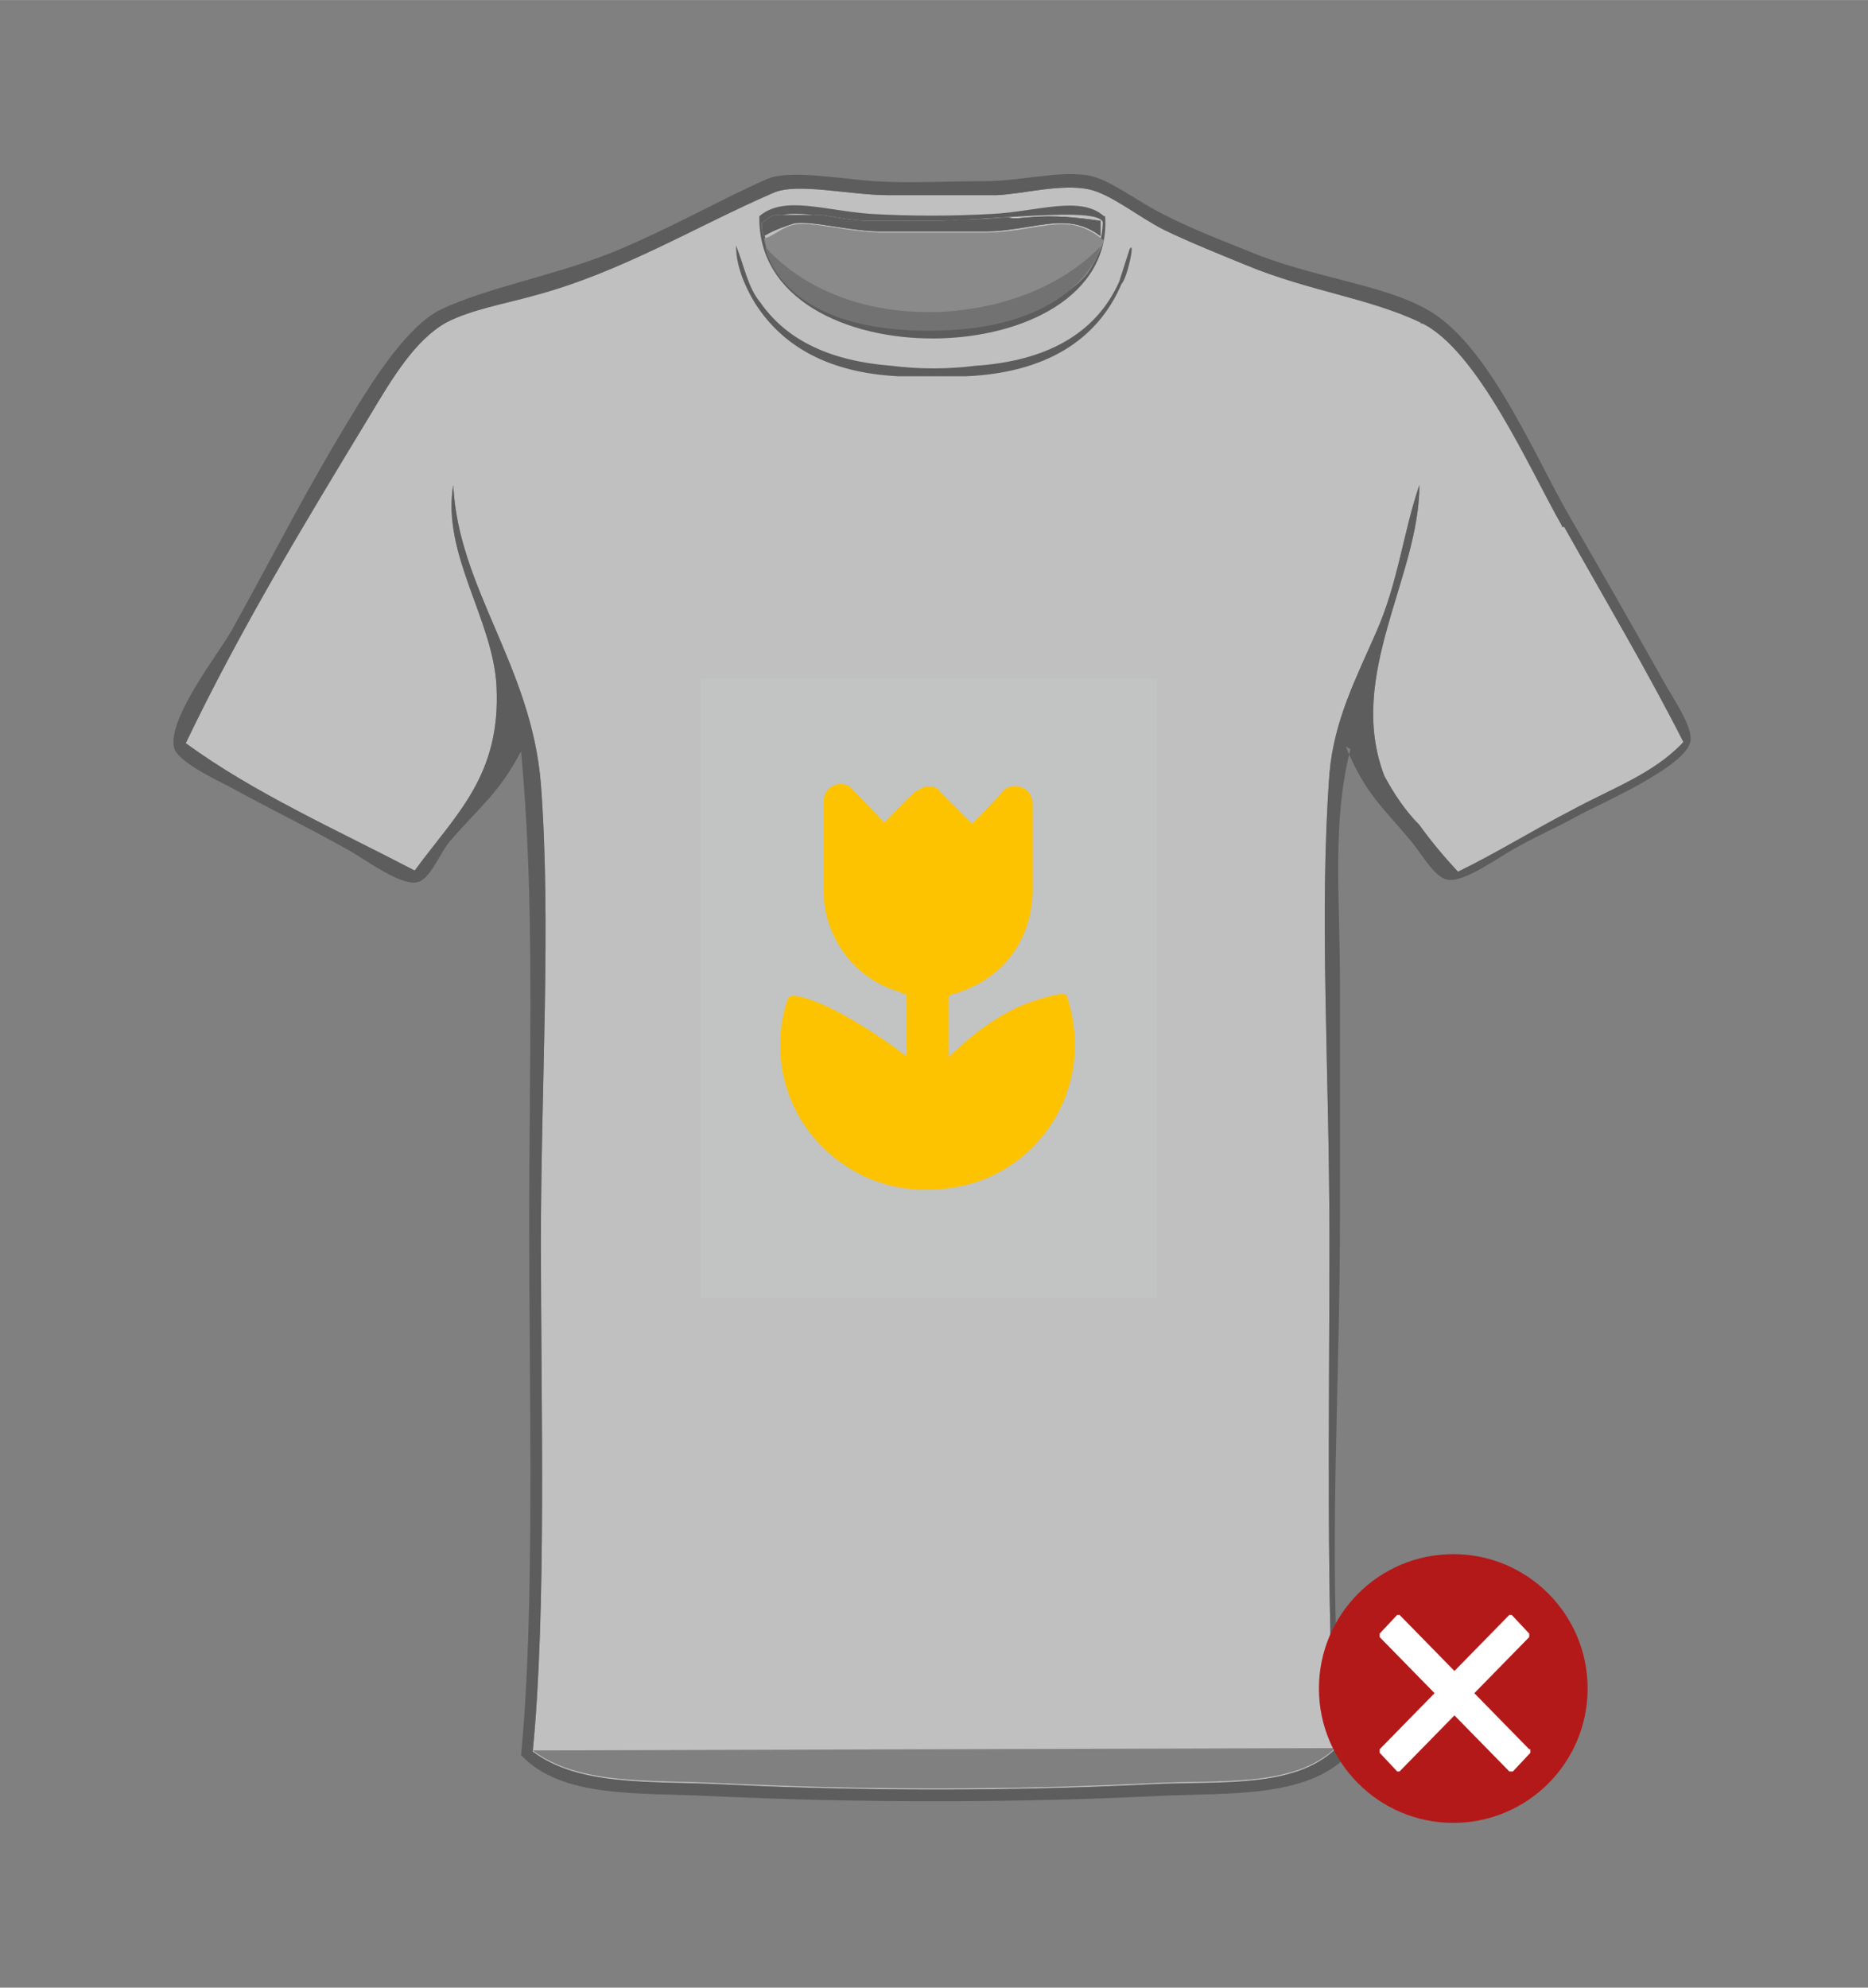 <?xml version="1.0" encoding="UTF-8"?>
<svg xmlns="http://www.w3.org/2000/svg" width="56.4mm" height="60mm" version="1.1" viewBox="0 0 159.9 170.1">
  <rect x="0" y="0" width="159.9" height="170.1" fill="#808080" stroke="none"/>
  <defs>
    <style>
      .cls-1 {
        fill: #fff;
      }

      .cls-1, .cls-2, .cls-3, .cls-4, .cls-5 {
        fill-rule: evenodd;
      }

      .cls-6 {
        fill: #c5c6c6;
        isolation: isolate;
      }

      .cls-6, .cls-7 {
        opacity: .5;
      }

      .cls-8 {
        fill: #b41919;
      }

      .cls-2 {
        fill: #646364;
      }

      .cls-3 {
        fill: #959394;
      }

      .cls-4 {
        fill: #3a3a39;
      }

      .cls-5 {
        fill: #fdc300;
      }
    </style>
  </defs>
  <!-- Generator: Adobe Illustrator 28.6.0, SVG Export Plug-In . SVG Version: 1.2.0 Build 709)  -->
  <g>
    <g id="Layer_1">
      <g id="Layer_1-2" data-name="Layer_1">
        <g id="Layer_1-2">
          <g id="DL">
            <g id="shirt" class="cls-7">
              <path id="achter" class="cls-1" d="M45.6,149.8c4,3,10.1,2.5,16.1,2.8,12.2.6,24.9.6,36.8,0,5.9-.3,12.2.4,15.8-3M121.6,27.6c-4.4-2.1-9.6-2.7-14.9-4.9-2.2-.9-4.7-1.9-7-3-2.2-1.1-4.6-3.1-6.5-3.5-2.4-.5-5.6.4-7.9.5h-9.3c-3.2,0-7.8-1.1-9.8-.2-6.7,2.9-13,6.8-20.5,8.8-2.5.7-5.4,1.2-7.5,2.3-2.7,1.5-4.7,4.9-6.5,7.9-5.7,9.4-11.1,18.3-15.8,28.1,5.9,4.3,12.9,7.4,19.6,10.9,3.5-4.8,7.4-8.1,7-15.8-.3-5.7-4.7-11.3-3.7-17.2.4,8.8,6.7,15.5,7.5,25.6.9,12,0,25.7,0,39.3s.5,31.4-.7,43.5c4,3,10.1,2.5,16.1,2.8,12.2.6,24.9.6,36.8,0,5.9-.3,12.2.4,15.8-3-.8-12.1-.5-28.6-.5-43.5s-.9-27.8,0-40c.4-4.6,2.3-8.2,4-12.1,1.9-4.3,2.3-8.5,3.7-12.6,0,7.9-6.3,16.3-3,24.9.8,1.5,1.8,3,3,4.2,1,1.4,2.1,2.7,3.3,4,3.3-1.6,6.5-3.6,9.8-5.3,3.3-1.8,7-3.1,9.5-5.8-3.1-6.1-6.6-12-10.2-18.4-2.7-4.7-7.2-15.1-12.1-17.4h-.2Z"/>
              <path class="cls-4" d="M72.5,26.7c4.3,1.3,8.8,1.5,13.2.5-4.4.8-8.9.7-13.2-.5ZM94.2,18.9c-2-.3-4.1-.5-6.1-.3-.6,0-1.2.2-1.8,0-2.4.2-4.8.3-7.3.3h-4.6c-1.4,0-2.7-.3-4-.5h-4c-.4,0-.8.4-1.2.7h0c0,.4,0,.7.2,1.1.8-.5,1.7-.8,2.6-1.1,1.7-.2,4.3.6,7.2.7h9.1c2.6,0,5-.8,6.8-.7,1.1,0,2.2.4,3.1,1.1v-1.4h0ZM115.6,64.1c-1.6,6.2-.9,12.9-.9,19.8v20.7c0,14-1,28.4,0,41.4,0,1.6.6,2.6.7,4.2-3.6,3.7-10.1,3.2-16.3,3.5-12.5.6-25.7.6-38.4,0-6.1-.3-12.6.2-16.1-3.5,1.2-12.1.7-30.7.7-45.4s.5-27.8-.7-40.5c-1.9,3.6-3.5,4.7-6.1,7.7-.9,1.1-1.7,3.3-2.8,3.5-1.4.3-4.4-1.9-5.6-2.6-3.9-2.2-6.3-3.3-10.5-5.6-1.6-.8-4.4-2.2-4.7-3.3-.6-2.5,3.9-8.2,4.9-10,4-7.2,6.4-12.1,10.7-19.1,1.6-2.6,4.4-7,7.2-8.4,4-1.9,9.7-2.9,14.7-4.9,4.9-2,9.4-4.6,13.3-6.3,1.9-.8,6.2,0,9.1.2,3,.2,6.4,0,9.5,0s6.2-.9,8.8-.5c1.9.3,4.3,2.3,6.8,3.5,2.4,1.2,5,2.2,7,3,5.2,2.2,11.3,2.8,15.1,4.9,5.3,2.8,9.2,12.3,12.3,17.7,2.6,4.5,5.3,9.2,8.1,14.2.9,1.6,2.5,3.9,2.3,5.1-.3,2.2-7.8,5.4-9.8,6.5-1.8,1-3.3,1.6-5.4,2.8-1.1.6-4,2.7-5.4,2.6-1.2,0-2.3-2.1-3.3-3.3-2.4-2.9-3.9-4-5.6-8.1l.4.2h0ZM133.7,45c-2.7-4.7-7.2-15.1-12.1-17.4-4.4-2.1-9.6-2.7-14.9-4.9-2.2-.9-4.7-1.9-7-3-2.2-1.1-4.6-3.1-6.5-3.5-2.4-.5-5.6.4-7.9.5h-9.3c-3.2,0-7.8-1.1-9.8-.2-6.7,2.9-13,6.8-20.5,8.8-2.5.7-5.4,1.2-7.5,2.3-2.7,1.5-4.7,4.9-6.5,7.9-5.7,9.4-11.1,18.3-15.8,28.1,5.9,4.3,12.9,7.4,19.6,10.9,3.5-4.8,7.4-8.1,7-15.8-.3-5.7-4.7-11.3-3.7-17.2.4,8.8,6.7,15.5,7.5,25.6.9,12,0,25.7,0,39.3s.5,31.4-.7,43.5c4,3,10.1,2.5,16.1,2.8,12.2.6,24.9.6,36.8,0,5.9-.3,12.2.4,15.8-3-.8-12.1-.5-28.6-.5-43.5s-.9-27.8,0-40c.4-4.6,2.3-8.2,4-12.1,1.9-4.3,2.3-8.5,3.7-12.6,0,7.9-6.3,16.3-3,24.9.8,1.5,1.8,3,3,4.2,1,1.4,2.1,2.7,3.3,4,3.3-1.6,6.5-3.6,9.8-5.3,3.3-1.8,7-3.1,9.5-5.8-3.1-6.1-6.6-12-10.2-18.4h-.2Z"/>
              <path id="Shape_1_copy" class="cls-4" d="M96.7,21.3c-.3.9-.6,1.9-.9,2.8-2,4.5-6.3,6.8-12.3,7.2-2.4.3-4.8.3-7.2,0-5.1-.4-8.9-2.1-11.2-5.4-1.1-1.3-1.4-3.2-2.1-4.9,0,1.7.7,3.4,1.6,4.9,2.4,3.8,6.4,6,12.3,6.3h5.8c6.7-.3,11.2-3,13.3-7.9.5-.5,1.2-3.8.7-3ZM72.5,26.7c4.3,1.3,8.8,1.5,13.2.5-4.4.8-8.9.7-13.2-.5ZM94.2,18.9c-2-.3-4.1-.5-6.1-.3-.6,0-1.2.2-1.8,0-2.4.2-4.8.3-7.3.3h-4.6c-1.4,0-2.7-.3-4-.5h-4c-.4,0-.8.4-1.2.7h0c0,.4,0,.7.2,1.1.8-.5,1.7-.8,2.6-1.1,1.7-.2,4.3.6,7.2.7h9.1c2.6,0,5-.8,6.8-.7,1.1,0,2.2.4,3.1,1.1v-1.4h0ZM94.6,18.5c.9,13.7-29.9,14.2-29.6,0,2.1-1.8,5.5-.5,9.5-.2,3.5.2,7,.2,10.5,0,3.8-.2,7.5-1.6,9.5.2h0ZM74.4,19c-3.7-.2-7.1-1.6-9.1.2,1.2,11.7,28.9,11.3,29.1-.2-.6-1.6-13.1.4-20,0h0Z"/>
              <path id="achter_copy" class="cls-3" d="M65.3,20.4c.7,0,1.6-1,2.8-1.2,1.7-.2,4.3.6,7.2.7h9.1c2.6,0,5-.8,6.8-.7,1.2,0,2.4.6,3.3,1.4-.4,1-.8,1.9-1.4,2.8-4.8,6-22.2,5.3-26.3,0-.7-.9-1.2-1.9-1.4-3h0Z"/>
              <path id="achter_copy_2" class="cls-2" d="M65.5,21.1s4.3,5.6,13.9,5.6c0,0,8.9.4,14.8-5.6,0,0-1.7,7.2-14.7,7.2s-14-7.2-14-7.2Z"/>
            </g>
            <rect id="incorrect_1" class="cls-6" x="60" y="58.1" width="39" height="53"/>
            <circle id="Aai_over_de_rode_bol" class="cls-8" cx="124.4" cy="144.5" r="11.5"/>
            <path id="no-2" class="cls-1" d="M130.9,149.7l-4.7-4.8,4.7-4.8v-.3h0l-1.5-1.6h-.2l-4.7,4.8-4.7-4.8h-.2l-1.5,1.6v.3h0l4.7,4.8-4.7,4.8v.3h0l1.5,1.6h.2l4.7-4.8,4.7,4.8h.3l1.5-1.6v-.3h0Z"/>
            <g id="Ronde_vormen">
              <path class="cls-5" d="M75.6,70.5s1.8-1.9,2.7-2.7c.3-.2.6-.4,1-.5.5,0,.9,0,1.2.5l2.7,2.7s1.7-1.7,2.5-2.6c.4-.6,1.1-.8,1.8-.5.7.3.9.9.9,1.6v7c0,4.5-2.6,7.9-6.9,9.1,0,0-.2,0-.3.2v5.2s3.2-3.4,6.9-4.7,3.2-.5,3.3-.3h0c2.4,7.6-2.5,14.9-9.6,16.1-3.5.6-6.9,0-9.8-2.1-3.3-2.3-5.3-6.2-5.2-10.2,0-1.3.2-2.5.6-3.7,0-.2.3-.4.5-.4h0c3.5.4,9.7,5.2,9.7,5.2v-5.3c-.2,0-.3,0-.5-.2-3.8-1-6.5-4.5-6.6-8.5v-7.8c0-.8.6-1.5,1.4-1.5s.8.2,1.1.5c.9.9,2.7,2.8,2.7,2.8h0Z"/>
            </g>
          </g>
        </g>
      </g>
    </g>
  </g>
</svg>